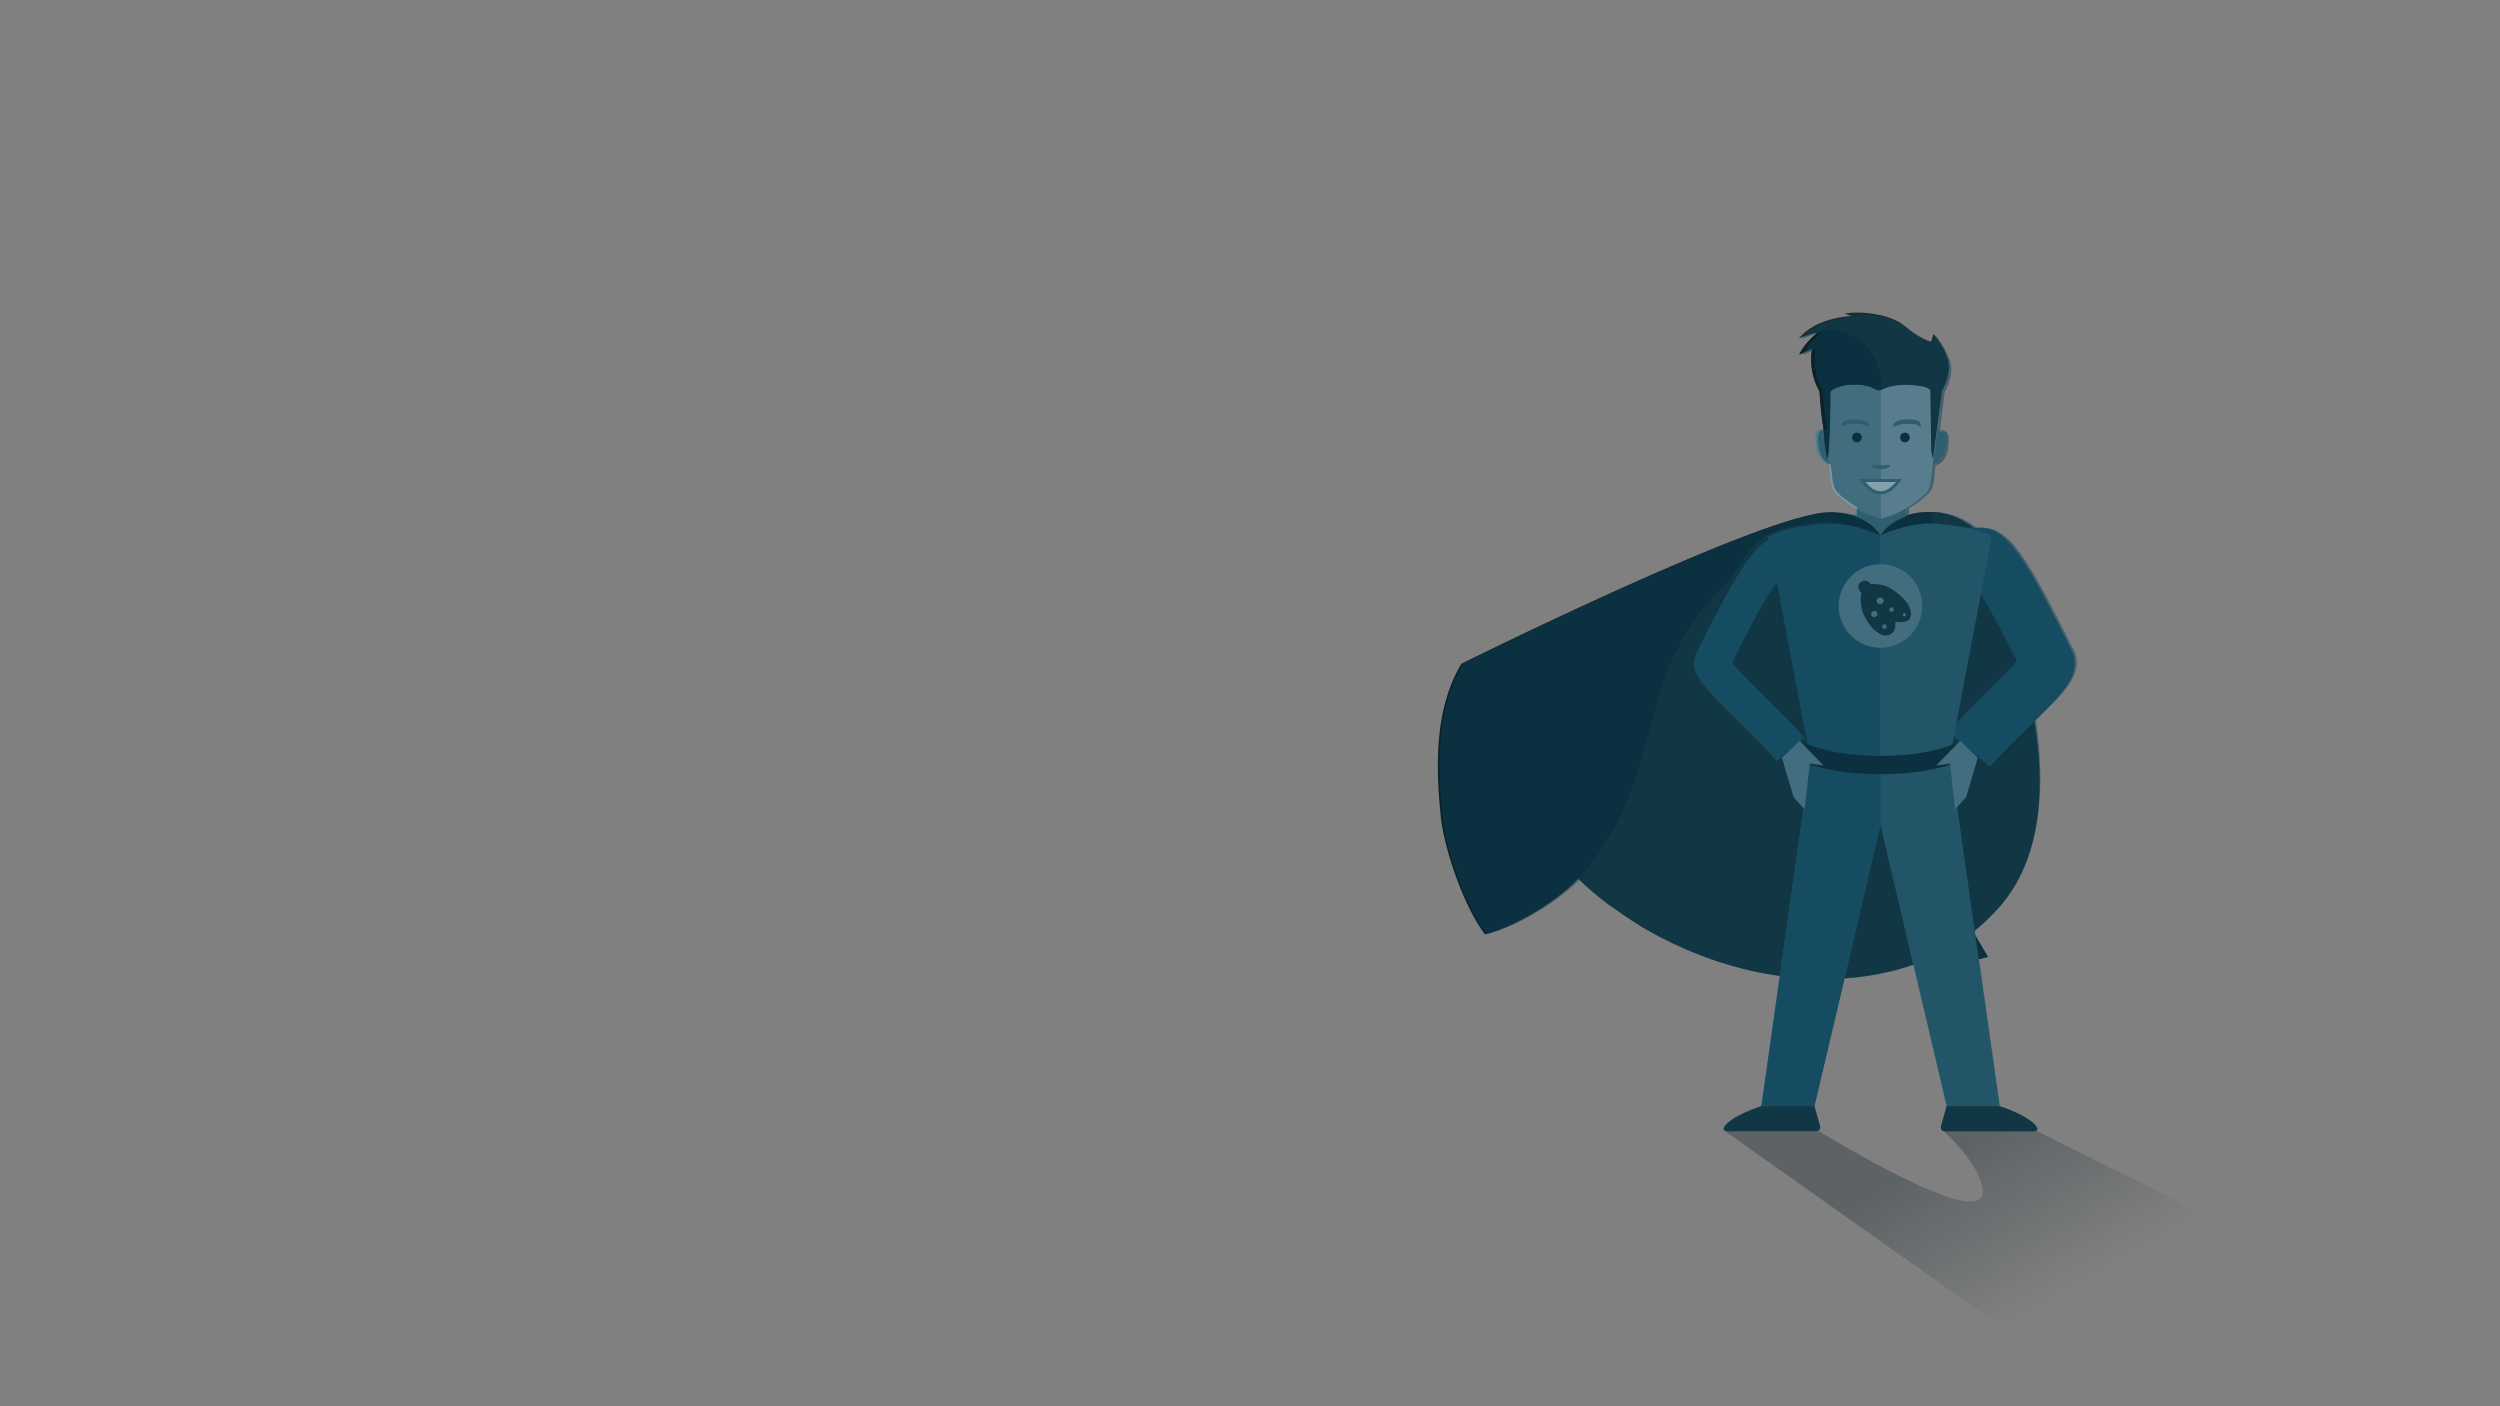 <?xml version="1.0" encoding="utf-8"?>
<!-- Generator: Adobe Illustrator 18.0.0, SVG Export Plug-In . SVG Version: 6.00 Build 0)  -->
<!DOCTYPE svg PUBLIC "-//W3C//DTD SVG 1.1//EN" "http://www.w3.org/Graphics/SVG/1.1/DTD/svg11.dtd">
<svg version="1.1" xmlns="http://www.w3.org/2000/svg" xmlns:xlink="http://www.w3.org/1999/xlink" x="0px" y="0px"
	 viewBox="0 0 1920 1080" enable-background="new 0 0 1920 1080" xml:space="preserve">
<rect x="0" y="0" width="1920" height="1080" fill="#808080" stroke="none"/>
<g id="Sfondi" display="none">
</g>
<g id="illustrazioni">
	<linearGradient id="SVGID_2_" gradientUnits="userSpaceOnUse" x1="1613.915" y1="976.497" x2="1546.233" y2="859.269">
		<stop  offset="0" style="stop-color:#0D2128;stop-opacity:0"/>
		<stop  offset="1" style="stop-color:#0D2128"/>
	</linearGradient>
	<path opacity="0.3" fill="url(#SVGID_2_)" enable-background="new    " d="M1865.1,1018.6l-19.9,8.5l-124.6,52.9h-95l-89-61.4
		l-211.7-149.8h72c86.1,51.4,128.2,65.7,125.8,44.8c-2.4-20.7-30-44.8-30-44.8h72l190.3,94.9L1865.1,1018.6z"/>
	<path fill="#0D2128" d="M1526.7,734.9c-0.7,0.1-1.5,0.4-2.2,0.6c-1.6,0.4-3.3,0.7-4.8,1.2c-28.6,6.3-42.4,2.5-42.4,2.5
		c0.2-0.4,0.3-0.9,0.4-1.3c7.6-27.3-6.1-76.9-9.1-101.4l46.9,79.3l1.8,3L1526.7,734.9z"/>
	<path fill="#192C33" d="M1535.7,696.4c-6,6.7-12.3,12.9-19,18.3c-0.4,0.3-0.9,0.6-1.2,0.9c-11.5,9.1-24.3,16.5-37.8,22
		c-2.7,1.2-5.4,2.1-8.1,3.1c-4.2,1.5-8.4,2.8-12.7,4c-2.1,0.6-4.3,1.2-6.6,1.6c-10.9,2.7-22.2,4.2-33.7,5.1
		c-16.2,1-32.8,0.3-49.5-1.9c-1.8-0.3-3.4-0.4-5.2-0.7c-10.5-1.6-21.1-4-31.5-7c-3.4-1-6.9-2.1-10.3-3.1c-1.6-0.6-3.4-1.2-5.1-1.8
		h-0.2c-1.6-0.6-3.3-1.2-4.9-1.8c-3.3-1.2-6.4-2.4-9.7-3.7c-0.6-0.3-1-0.4-1.6-0.7c-3-1.2-6-2.5-8.8-3.9c-1.6-0.7-3.3-1.5-4.9-2.2
		c-1.6-0.7-3.3-1.6-4.9-2.4c-1.6-0.9-3.3-1.6-4.9-2.5c-3.3-1.6-6.4-3.4-9.6-5.2c-1.6-0.9-3.1-1.8-4.8-2.8c-1.5-0.9-3-1.8-4.3-2.7
		c-0.1-0.1-0.3-0.1-0.4-0.3c-1.2-0.7-2.5-1.5-3.7-2.4c-0.3-0.1-0.6-0.4-0.9-0.6c-1.5-0.9-3-1.9-4.5-3c-0.1-0.1-0.4-0.3-0.6-0.4
		c-1.3-0.9-2.7-1.8-4-2.8c-1.5-1-3-2.1-4.5-3.1c0,0-0.2,0-0.2-0.1c-1.5-1-2.8-2.1-4.2-3.1l0,0c-1.3-1-2.7-2.1-4-3.1
		c-0.3-0.1-0.4-0.4-0.7-0.6c-1.2-0.9-2.2-1.9-3.4-2.8c-0.1-0.1-0.3-0.1-0.4-0.3c-1.3-1.2-2.7-2.2-4-3.4c-1.3-1.2-2.7-2.4-4-3.6
		s-2.7-2.4-4-3.7c-3.1-2.8-6.1-6-9.1-9c-54.6-56.8-80.4-156.4-80.4-156.4s233.9-116.2,282.1-116.2c0.6,0,1.2,0,1.9,0h0.2
		c0.6,0,1.3,0,1.9,0.1h0.1c0.6,0,1.2,0,1.8,0.1c0.3,0,0.4,0,0.7,0c0.4,0,0.9,0,1.2,0.1h0.1c0.4,0,0.7,0.1,1,0.1s0.4,0,0.6,0.1
		c0.6,0,1.2,0.1,1.6,0.3l0,0c0.4,0,0.7,0.1,1,0.1s0.4,0.1,0.7,0.1l0,0c0.4,0.1,0.9,0.1,1.3,0.3l0,0l0,0h0.2c0.4,0.1,0.9,0.3,1.3,0.3
		h0.2c0.3,0.1,0.7,0.1,1,0.3h0.1c0.2,0,0.2,0,0.3,0c0.2,0,0.2,0,0.2,0h0.1c0.1,0,0.1,0,0.3,0c0.1,0,0.4,0.1,0.6,0.1
		c0.2,0,0.2,0,0.3,0.1l0,0h0.2c0.3,0.1,0.6,0.1,0.9,0.3l0,0c2.5,0.9,4.8,1.9,6.7,3.1c0.4,0.3,0.9,0.4,1.2,0.7c0,0,0,0,0.1,0
		c0.4,0.3,0.9,0.6,1.2,0.7c0.1,0.1,0.4,0.3,0.6,0.4c1,0.7,1.9,1.3,2.7,2.1c0.3,0.3,0.6,0.4,0.7,0.7c0.3,0.3,0.6,0.6,1,0.9
		c0.4,0.4,0.9,0.9,1.3,1.3c0.3,0.3,0.4,0.6,0.7,0.7c0.1,0.3,0.4,0.4,0.6,0.7c0.9,1,1.3,1.9,1.6,2.4c0.2,0.3,0.2,0.4,0.2,0.4
		s0.1-0.3,0.4-0.7l0,0c1.5-2.4,7-9.6,18.9-13.8l0,0c0.6-0.3,1.3-0.4,1.9-0.6c0.1,0,0.3-0.1,0.4-0.1c1.6-0.6,3.6-1,5.4-1.3
		c1.2-0.3,2.5-0.4,3.9-0.6c0.4,0,0.9-0.1,1.2-0.1c0.4,0,0.9-0.1,1.3-0.1c0.3,0,0.7,0,1,0c1.5-0.1,3.1-0.1,4.8-0.1c1,0,2.1,0,3.3,0.1
		c0.4,0,0.9,0,1.3,0.1c1.8,0.1,3.7,0.4,5.8,1c0.6,0.1,1.2,0.3,1.8,0.4c0.6,0.1,1.3,0.4,2.1,0.6c1,0.3,2.1,0.7,3.1,1.2
		c0.3,0.1,0.7,0.3,1,0.4s0.7,0.3,1,0.4c0.4,0.1,0.7,0.3,1,0.4c0.4,0.1,0.7,0.3,1.2,0.6c1.5,0.7,3,1.6,4.5,2.5
		c0.4,0.3,0.7,0.4,1.2,0.7c1.5,1,3.1,2.1,4.6,3.3l0,0c0.9,0.7,1.8,1.5,2.5,2.2l0,0l0,0c0,0,0,0.1,0.2,0.3c0,0,0,0,0,0.1
		c0,0.1,0.1,0.1,0.1,0.3s0.2,0.1,0.2,0.3c0,0.1,0.1,0.3,0.1,0.4s0.2,0.3,0.2,0.4c0.1,0.3,0.1,0.4,0.3,0.7c0,0.1,0.1,0.3,0.1,0.4
		c0.2,0.3,0.3,0.7,0.6,1.2c0,0,0.1,0.1,0.1,0.3c1.5,3.3,3.6,8.1,6.1,14.2c10.8,25.8,28.9,74.7,36.6,126.3
		C1571.2,604.9,1567.9,659.6,1535.7,696.4z"/>
	<polygon fill="#547B8B" points="1443.8,411.1 1463.6,400.5 1463.6,380.7 1425.2,380.7 1425.2,401.1 	"/>
	<g>
		<path fill="#23566A" d="M1579,537c-4.3,4.8-9.7,10.3-15.4,15.9c-3,3-6,6-9,8.8c-10.2,10-20.7,20.4-26.2,27.1l-15.7-13l-7.6-6.3
			l-4.2-3.6l-4.5-3.6c1.9-2.4,4.2-4.8,6.6-7.5c6.4-6.9,14.4-14.7,22.6-22.9c7.3-7.3,17.5-17.2,23.5-24c-12.9-25.9-21.7-41.7-27.6-51
			c-3-4.8-5.2-7.9-6.9-9.9h-16.2v-41.7h22c1.3,0,2.5,0.1,3.9,0.3c0.3,0,0.4,0,0.7,0.1c0.3,0,0.4,0.1,0.7,0.1
			c0.4,0.1,0.9,0.1,1.3,0.3h0.1c0.4,0.1,1,0.3,1.5,0.4c0.4,0.1,1,0.3,1.5,0.6c0.3,0.1,0.4,0.1,0.7,0.3c0.7,0.3,1.6,0.7,2.4,1.2
			c0.9,0.6,1.9,1.2,2.8,1.8c0.7,0.6,1.6,1.2,2.5,1.9c0.4,0.3,0.9,0.7,1.2,1c2.8,2.5,5.8,5.8,8.8,10c0.4,0.6,0.9,1.2,1.5,1.9
			c3.1,4.5,6.6,9.7,10.3,16c0.3,0.4,0.6,0.9,0.9,1.5c2.1,3.6,4.3,7.6,6.7,12c0.4,0.7,0.9,1.5,1.3,2.4c0.4,0.7,0.9,1.6,1.3,2.4
			c1.6,3.1,3.4,6.4,5.2,9.9c3.9,7.3,7.9,15.4,12.4,24.4c1,1.9,1.9,3.7,2.7,5.2C1598.8,514.9,1586.4,528.7,1579,537z"/>
	</g>
	<polygon fill="#3C697A" points="1535.7,849.5 1495,849.5 1469.4,740.9 1469.4,740.9 1444.2,633.5 1416.5,751.5 1416.5,751.7 
		1393.4,849.5 1352.7,849.5 1366.8,749.6 1366.8,749.6 1385.1,620.6 1389.5,590.3 1389.9,587.2 1389.9,586.4 1390.4,584.3 
		1498,584.3 1498.5,587.2 1503.1,619.7 1516.5,714.7 1517.1,718.7 1519.6,736.5 	"/>
	<path fill="#3C697A" d="M1443.8,411.1l19.9-10.8c0,0,36.1,2.4,48,5.4c12.4,3.1,18,6.4,18,6.4L1497,584.3h-53.4V411.1H1443.8z"/>
	<polygon fill="#23566A" points="1444.2,584.3 1390.4,584.3 1352.7,849.5 1393.4,849.5 1444.2,633.5 	"/>
	<g>
		<g>
			<path fill="#547B8B" d="M1405.1,356.4c0,0-2.7-17.7-3.6-25.8c-7.6-3.9-7.2,5.2-7.2,5.2c-0.6,17.5,9.9,21,10.6,21.3L1405.1,356.4z
				"/>
			<path fill="#547B8B" d="M1483.9,356.4c0,0,2.7-17.7,3.6-25.8c7.6-3.9,7.2,5.2,7.2,5.2c0.6,17.5-9.9,21-10.6,21.3L1483.9,356.4z"
				/>
		</g>
		<path fill="#7B99A5" d="M1444.5,257.7c-25.2-2.2-36.3,9.9-36.3,9.9c-15.4,10.9-7.9,55.3-7.9,55.3c1.6,14.1,4.3,33.6,4.3,33.6
			c1.2,7.2,0.9,18.1,5.1,22.2c17.1,16.5,34.8,19.6,34.8,19.6V257.7L1444.5,257.7z"/>
		<path fill="#A7BBC3" d="M1444.5,257.7c25.2-2.2,36.3,9.9,36.3,9.9c15.4,10.9,7.9,55.3,7.9,55.3c-1.6,14.1-4.3,33.6-4.3,33.6
			c-1.2,7.2-0.9,18.1-5.1,22.2c-17.1,16.5-34.8,19.6-34.8,19.6V257.7L1444.5,257.7z"/>
		<g>
			<path fill="#FFFFFF" d="M1444.4,378.5c-6.3,0-10.6-5.1-12.6-7.5l-1.6-1.9h28.6l-1.6,1.9C1454.9,373.4,1450.5,378.5,1444.4,378.5z
				"/>
			<path fill="#547B8B" d="M1427.4,367.8l3.3,3.9c2.3,2.6,6.8,8,13.5,8h0.1c0.1,0,0.1,0,0.1,0c6.7-0.2,11-5.4,13.2-7.9l3.3-3.9
				H1427.4z M1444.5,377.3h-0.1c-5.5,0-9.4-4.4-11.7-7.1h23.4C1453.6,372.9,1449.9,377.3,1444.5,377.3z"/>
		</g>
		<path fill="#547B8B" d="M1444.5,360.3c4,0,7.2-1.3,7.2-3.1h-14.4C1437.3,359,1440.5,360.3,1444.5,360.3z"/>
	</g>
	<path fill="#0D2128" d="M1429.8,336c0,2.1-1.6,3.7-3.7,3.7c-2.1,0-3.7-1.6-3.7-3.7s1.6-3.7,3.7-3.7
		C1428.2,332.1,1429.8,333.9,1429.8,336z"/>
	<path fill="#0D2128" d="M1466.7,336c0,2.1-1.6,3.7-3.7,3.7s-3.7-1.6-3.7-3.7s1.6-3.7,3.7-3.7C1465,332.1,1466.7,333.9,1466.7,336z"
		/>
	<path fill="#192C33" d="M1496.4,277.7c-2.2-10.2-11.4-21.3-11.4-21.3l-1.9,6.1c0,0-8.8-2.2-20.2-12.1c-11.5-9.6-34.5-11.7-46.2-9.6
		l5.5,1.9c0,0-27.4,0.6-40.8,17.4c0,0,10.2-4.6,14.7-4.6c0,0-10.2,7.8-14.1,16.9l9.7-4.6c0,0-1.5,9.1,0.4,18.3
		c1.9,9.1,5.4,14.4,5.4,14.4s1,16,2.2,22.9c1.3,6.9,1.6,15.3,1.6,15.3s2.1,14.8,2.4,13.3c2.1-10.6,2.1-49.9,2.1-51
		c0-1,5.8-4.9,15-5.5c9.1-0.6,15.3,1,18.6,3c3.3,1.9,5.5,1,5.5,1s2.5-1.3,4.6-1.9c1.9-0.6,9.4-3,21.6-1.6
		c12.1,1.3,11.4,4.3,11.4,4.3s0.6,34.5,0.6,42.1c0,6.9,1.5,9.9,1.5,9.9l6.9-52.3C1491.7,299.9,1498.6,287.7,1496.4,277.7z"/>
	<g>
		<path fill="#547B8B" d="M1453.7,327.5c0-3.6,5.1-5.4,10-5.4s11.4-0.1,11.4,4.2v1.9c0,0-2.5-1.8-3.4-2.1c-1.9-0.4-5.1-0.6-8.1-0.6
			s-5.1,0.7-6.9,1.5C1455.3,327.5,1453.7,327.5,1453.7,327.5z"/>
		<path fill="#547B8B" d="M1435.7,327.5c0-3.6-5.1-5.4-10-5.4s-11.4-0.1-11.4,4.2v1.9c0,0,2.5-1.8,3.6-2.1c1.9-0.4,5.1-0.6,8.1-0.6
			c3,0,5.1,0.7,6.9,1.5C1434.2,327.5,1435.7,327.5,1435.7,327.5z"/>
	</g>
	<path fill="#0D2128" d="M1429.8,262.7c-12.4-9-22.3-12-33.9-7.3c0,0-10.2,7.8-14.1,16.9l9.7-4.6c0,0-1.5,9.1,0.4,18.3
		c1.9,9.1,5.4,14.4,5.4,14.4s1,16,2.2,22.9c1.3,6.9,1.6,15.3,1.6,15.3s2.1,14.8,2.4,13.3c2.1-10.6,2.1-49.9,2.1-51
		c0-1,5.8-4.9,15-5.5s15.3,1,18.6,3s5.5,1,5.5,1C1445.4,289.1,1442.3,271.8,1429.8,262.7z"/>
	<path fill="#192C33" d="M1495,849.5l-4.3,15.3c-0.6,2.2,0.7,4,3.1,4h68.5c1.5,0,2.8-1.3,2.1-2.7c-4.5-8.8-28.8-16.6-28.8-16.6H1495
		L1495,849.5z"/>
	<path fill="#192C33" d="M1393.4,849.5l4.3,15.3c0.6,2.2-0.7,4-3.1,4H1326c-1.5,0-2.8-1.3-2.1-2.7c4.5-8.8,28.8-16.6,28.8-16.6
		H1393.4L1393.4,849.5z"/>
	<path fill="#23566A" d="M1443.8,411.1l-19.9-10.8c0,0-36.1,2.4-48,5.4c-12.4,3.1-18,6.4-18,6.4l32.7,172.1h53.4V411.1H1443.8z"/>
	<g>
		<circle fill="#7B99A5" cx="1444.2" cy="465.4" r="32.1"/>
		<path fill="#192C33" d="M1466.3,466c-1.5-3.6-5.4-8.1-12.9-13.2c-3.2-2.2-6.5-3.4-9.4-3.8c-0.1,0-0.2,0-0.3,0
			c-4-0.8-6.9-0.3-6.9-0.3c-2.7-4.4-6.9-2.3-7.2-2c-0.3,0.3-2.4,1.2-2.3,4c0,3,2.4,4.6,2.4,4.6c-0.5,0.6-1.5,5.8,0.4,13.3
			c2,7.5,8.4,14.3,8.4,14.3s2.5,2.3,5.1,3.8c0.1,0,0.1,0.1,0.1,0.1c0.1,0,0.1,0,0.2,0.1c1.1,0.6,2.3,1.1,3.3,1.1
			c3.6,0.3,4.6-0.5,6.9-2.7c2.1-2.4,1.5-8.1,1.5-8.1c1,0.6,3.9,0.5,5.1,0.5c1,0,5.4-0.2,6.4-3.5C1468,471.3,1467.8,469.6,1466.3,466
			z M1439.4,474c-1.4,0-2.4-1-2.4-2.4c0-1.3,1.1-2.4,2.6-2.4c1.4,0,2.3,1,2.3,2.4C1441.8,472.9,1440.9,474,1439.4,474z
			 M1443.9,463.9c-0.1,0-0.2,0-0.2,0c0,0-0.1,0-0.1,0c-1.4-0.2-2.4-0.9-2.4-2.4s1-2.5,2.4-2.7c0.1,0,0.1,0,0.1,0h0.2
			c1.6,0,2.7,1.1,2.7,2.6s-1,2.5-2.5,2.5H1443.9z M1447.2,483c-0.9,0-1.8-0.8-1.8-1.8s0.8-1.8,1.8-1.8c0.9,0,1.8,0.8,1.8,1.8
			C1449,482.1,1448.3,483,1447.2,483z M1452.8,469.9c-0.9,0-1.8-0.6-1.8-1.7s0.8-1.8,1.8-1.8s1.6,0.6,1.6,1.8
			C1454.4,469.2,1453.6,469.9,1452.8,469.9z M1462.6,473.4c-0.8,0-1.2-0.6-1.2-1.4s0.6-1.2,1.3-1.2s1.1,0.6,1.1,1.2
			C1463.9,472.8,1463.4,473.4,1462.6,473.4z"/>
	</g>
	<g>
		<path fill="#0D2128" d="M1444.2,411.3c0,0-9.4-17.8-39.7-17.8v8.4C1425.9,402,1444.2,411.3,1444.2,411.3z"/>
		<path fill="#0D2128" d="M1444.2,411.3c0,0,9.4-17.8,39.7-17.8v8.4C1462.5,402,1444.2,411.3,1444.2,411.3z"/>
	</g>
	<path fill="#0D2128" d="M1501.9,570.8c-14.8,6.4-34.6,9.7-57.7,9.7s-42.9-3.3-57.7-9.7c0.4,3.4,1.2,10.3,1.6,15.7
		c19.2,6.6,40.5,8.1,56.1,8.1c15.6,0,36.9-1.5,56.1-8.1C1500.6,581.2,1501.5,574.3,1501.9,570.8z"/>
	<polygon fill="#7B99A5" points="1505.4,569 1487.1,587.9 1497.6,586.4 1501.5,621.5 1510,612.2 1518.9,581.9 	"/>
	<path fill="#0D2128" d="M1404.5,393.5c-48.1,0-282.1,116.2-282.1,116.2c-21.3,35.5-19.8,80.7-15.6,120.3
		c3.6,26.1,18.3,67.6,33.7,87.6c17.5-4.2,54.9-22.3,77.5-49.3c38.5-46,43.5-94.5,59.1-143.4c8.8-27.4,27.3-58,51.6-79.3
		c2.5-4.2,4.8-8.1,7-11.5c8.5-13,15.3-20.2,21.9-23.5v-0.1c0,0,5.5-3.3,18-6.4c11.8-3,48-5.4,48-5.4l18.6,10
		C1438.2,403.6,1427.3,393.5,1404.5,393.5z"/>
	<g>
		<path fill="none" stroke="#23566A" stroke-width="27.823" stroke-miterlimit="10" d="M1375.2,575.6
			c-16.5-19.9-63.6-60.3-60.3-66.9c10-20.1,39.9-82.5,52.2-82.5h22.3"/>
		<polygon fill="#7B99A5" points="1382.1,569 1400.4,587.9 1389.9,586.4 1385.9,621.5 1377.5,612.2 1368.5,581.9 		"/>
	</g>
	<path opacity="0.5" fill="#0B4359" enable-background="new    " d="M1563.6,552.9c7.6,51.9,4.3,106.6-27.9,143.5
		c-6,6.7-12.3,12.9-19,18.3l0.6,4l9.6,16.2c-0.7,0.1-1.5,0.4-2.2,0.6c-1.6,0.4-3.3,0.7-4.8,1.2l16,112.9c0,0,24.3,7.8,28.8,16.6
		c0.7,1.3-0.6,2.7-2.1,2.7H1494c-2.4,0-3.7-1.8-3.1-4l4.3-15.3L1469.7,741l0,0c-4.2,1.5-8.4,2.8-12.7,4c-2.1,0.6-4.3,1.2-6.6,1.6
		c-10.9,2.5-22.2,4.2-33.7,4.9l0,0l-23.1,97.9l4.3,15.3c0.6,2.2-0.7,4-3.1,4h-68.5c-1.6,0-2.8-1.3-2.1-2.7
		c4.5-8.8,28.8-16.6,28.8-16.6l14.1-99.9l0,0c-1.8-0.3-3.4-0.4-5.2-0.7c-10.5-1.6-21.1-4-31.5-7c-3.4-1-6.9-2.1-10.3-3.1
		c-1.6-0.6-3.4-1.2-5.1-1.8h-0.2c-1.6-0.6-3.3-1.2-4.9-1.8c-3.3-1.2-6.4-2.4-9.7-3.7c-0.6-0.3-1-0.4-1.6-0.7c-3-1.2-6-2.5-8.8-3.9
		c-1.6-0.7-3.3-1.5-4.9-2.2c-1.6-0.7-3.3-1.6-4.9-2.4c-1.6-0.9-3.3-1.6-4.9-2.5c-3.3-1.6-6.4-3.4-9.6-5.2c-1.6-0.9-3.1-1.8-4.8-2.8
		c-1.5-0.9-3-1.8-4.3-2.7c-0.1-0.1-0.3-0.1-0.4-0.3c-1.2-0.7-2.5-1.5-3.7-2.4c-0.3-0.1-0.6-0.4-0.9-0.6c-1.5-0.9-3-1.9-4.5-3
		c-0.1-0.1-0.4-0.3-0.6-0.4c-1.3-0.9-2.7-1.8-4-2.8c-1.5-1-3-2.1-4.5-3.1c0,0-0.2,0-0.2-0.1c-1.5-1-2.8-2.1-4.2-3.1l0,0
		c-1.3-1-2.7-2.1-4-3.1c-0.3-0.1-0.4-0.4-0.7-0.6c-1.2-0.9-2.2-1.9-3.4-2.8c-0.1-0.1-0.3-0.1-0.4-0.3c-1.3-1.2-2.7-2.2-4-3.4
		c-1.3-1.2-2.7-2.4-4-3.6c-1.3-1.2-2.7-2.4-4-3.7c-1.3,1.5-2.8,2.8-4.3,4.2c-0.6,0.6-1.3,1.2-2.1,1.8c-0.2,0.1-0.3,0.3-0.3,0.3
		c-0.6,0.6-1.3,1.2-1.9,1.6c-1.8,1.5-3.6,3-5.4,4.3c-0.6,0.4-1.3,1-1.9,1.5c-0.7,0.6-1.6,1.2-2.4,1.8c-1.6,1.2-3.1,2.2-4.8,3.4
		c-0.1,0-0.1,0.1-0.3,0.1c-1.5,1-3.1,2.1-4.8,3.1c-3.9,2.4-7.6,4.6-11.4,6.7c-0.6,0.3-1,0.6-1.6,0.9c-0.6,0.3-1,0.6-1.6,0.9
		c-0.7,0.4-1.6,0.7-2.4,1.2c-3.1,1.6-6.1,3-9.1,4.2c-0.6,0.3-1.3,0.6-1.9,0.7c-4.2,1.8-8.1,3.1-11.4,4.2c-0.6,0.1-1.2,0.3-1.8,0.4
		c-0.6,0.1-1.2,0.3-1.6,0.4c-15.4-19.9-30.3-61.5-33.7-87.6c-4.2-39.7-5.7-84.7,15.6-120.3c0,0,233.9-116.2,282.1-116.2
		c0.6,0,1.2,0,1.9,0c0.6,0,1.2,0,1.8,0c0.3,0,0.6,0,0.9,0c1.2,0,2.2,0.1,3.4,0.3h0.1c0.6,0,1,0.1,1.6,0.1c0.4,0,1,0.1,1.5,0.3
		c0.3,0,0.4,0.1,0.7,0.1c0.4,0.1,1,0.1,1.5,0.3l0,0c0.4,0.1,0.9,0.1,1.3,0.3l0,0h0.2l0,0c0.4,0.1,0.9,0.3,1.3,0.3h0.1
		c0.3,0.1,0.7,0.1,1,0.3h0.2c0.1,0,0.1,0,0.3,0c0.2,0,0.2,0,0.2,0h0.1c0.2,0,0.2,0,0.3,0c0.2,0,0.4,0.1,0.6,0.1c0.1,0,0.1,0,0.3,0.1
		h0.1c0.3,0.1,0.6,0.3,0.9,0.3l0,0v-6.3c-0.6-0.3-1.2-0.7-1.8-1c-0.6-0.4-1.2-0.7-1.8-1.2l0,0c-0.6-0.4-1.2-0.9-1.9-1.3
		c-0.6-0.4-1.2-0.9-1.8-1.3c-0.4-0.4-1-0.7-1.6-1.2c-0.4-0.4-1-0.7-1.5-1.2c-0.4-0.3-0.9-0.7-1.3-1c-0.6-0.4-1.2-1-1.6-1.5
		c-0.6-0.6-1.3-1.2-1.9-1.8c-1.2-1.2-2.1-3.1-2.7-5.2c0-0.1-0.2-0.4-0.2-0.6c-0.1-0.4-0.3-0.9-0.3-1.3c0-0.3-0.1-0.4-0.1-0.7
		s-0.2-0.4-0.2-0.7c0-0.3-0.1-0.4-0.1-0.7c0-0.4-0.2-1-0.2-1.5c0-0.3-0.1-0.7-0.1-1c-0.2-0.9-0.2-1.6-0.3-2.5c0-0.6-0.2-1-0.2-1.6
		c-0.1-0.9-0.1-1.6-0.3-2.5c0-0.4-0.2-0.9-0.2-1.5c0-0.4-0.1-0.9-0.1-1.3c-0.2,0-0.3-0.1-0.6-0.3c-0.1-0.1-0.4-0.3-0.7-0.4
		c-0.6-0.3-1.3-0.7-2.1-1.3c-0.4-0.3-0.9-0.7-1.3-1.2l-0.1-0.1c-0.4-0.4-0.9-1-1.3-1.6c-0.1-0.1-0.3-0.4-0.4-0.7
		c-0.2-0.1-0.3-0.4-0.4-0.7c-0.2-0.3-0.3-0.4-0.4-0.7c-0.1-0.3-0.3-0.4-0.3-0.7c-0.3-0.6-0.6-1.2-0.7-1.9c-0.1-0.1-0.1-0.4-0.3-0.7
		c0-0.1-0.1-0.4-0.1-0.6c-0.1-0.4-0.3-0.9-0.3-1.3c0-0.3-0.1-0.4-0.1-0.7c-0.2-0.7-0.3-1.5-0.4-2.4c0-0.4-0.1-0.9-0.1-1.3
		c-0.2-1.3-0.2-2.7-0.2-4.3c0,0,0-0.7,0.2-1.6c0-0.1,0-0.3,0.1-0.4c0-0.1,0.2-0.4,0.2-0.6c0.6-2.2,2.1-4.6,6.4-2.7l0,0
		c0-0.6-0.1-1.2-0.1-1.8c-0.3-1.8-0.4-3.6-0.7-5.2c-1.3-6.9-2.2-22.9-2.2-22.9s-3.4-5.2-5.4-14.4c-1.9-9.1-0.4-18.3-0.4-18.3
		l-9.7,4.5c3.9-9.1,14.1-16.9,14.1-16.9c-4.6,0-14.7,4.6-14.7,4.6c13.3-16.6,40.9-17.4,40.9-17.4l-6.3-0.6c11.7-1.9,34.6,0,46,9.7
		c11.4,9.7,20.2,12.1,20.2,12.1l1.9-6.3c0,0,9.1,11.1,11.4,21.3s-4.6,22.2-4.6,22.2l-2.1,16.2v0.3c0,0.1,0,0.4-0.2,0.6
		c-0.1,1.5-0.3,2.7-0.4,3.6c0,0.3-0.1,0.4-0.1,0.7c0,0.3-0.2,0.6-0.2,0.9c0,0.1,0,0.3,0,0.4l0,0c0,0,0,0,0,0.1v0.1v0.4
		c0,0,0,0,0,0.1c0,0.6-0.1,1-0.1,1.6c-0.2,1.5-0.4,3.1-0.6,4.8c0,0.3,0,0.4-0.1,0.7l0,0c4.5-2.1,6,0.4,6.6,2.7
		c0.3,1.3,0.3,2.5,0.3,2.5c0,1.5,0,3-0.1,4.2c0,0.4-0.2,0.9-0.2,1.3s-0.1,0.7-0.1,1.2s-0.2,0.7-0.2,1.2c0,0.3-0.1,0.6-0.1,0.9
		c-0.2,0.6-0.3,1.2-0.4,1.8c-0.2,0.3-0.2,0.6-0.3,0.7c-0.2,0.1-0.2,0.4-0.3,0.6c-0.2,0.3-0.2,0.4-0.3,0.7c0,0,0,0,0,0.1
		c-0.2,0.1-0.2,0.4-0.3,0.7c-0.7,1.5-1.6,2.8-2.5,3.9c-0.1,0.1-0.3,0.3-0.4,0.4c0,0,0,0-0.1,0.1c-0.3,0.3-0.6,0.6-0.9,0.7
		c-0.3,0.3-0.7,0.6-1,0.7s-0.4,0.3-0.7,0.4c-0.2,0.1-0.3,0.1-0.4,0.3c-0.2,0.1-0.4,0.3-0.6,0.3c-0.6,0.3-0.9,0.4-1.2,0.4l0,0l0,0
		c0,0.3-0.2,0.4-0.2,0.7c-0.1,1.5-0.3,3-0.4,4.5c0,0.4-0.2,1-0.2,1.6c-0.1,0.9-0.1,1.6-0.3,2.5c0,0.3-0.2,0.7-0.2,1
		c0,0.4-0.1,1-0.1,1.5c0,0.3-0.2,0.4-0.2,0.7s-0.1,0.4-0.1,0.7c0,0.3-0.2,0.4-0.2,0.7c-0.1,0.4-0.1,0.9-0.3,1.3
		c0,0.1-0.1,0.4-0.1,0.6c-0.6,2.2-1.5,4-2.7,5.2c-1.6,1.5-3.1,3-4.8,4.3c-0.6,0.4-1,0.9-1.6,1.3c-0.6,0.4-1,0.9-1.6,1.2
		c-0.6,0.4-1.3,1-1.9,1.5s-1.3,0.9-1.9,1.3c-0.4,0.3-1,0.6-1.5,0.9c-0.3,0.1-0.4,0.3-0.7,0.4c-0.4,0.3-1,0.6-1.5,0.9v6
		c0.6-0.1,1.3-0.4,1.9-0.6c0.2,0,0.3-0.1,0.4-0.1c1.6-0.4,3.6-0.9,5.4-1.3c1.2-0.3,2.5-0.4,3.9-0.6c0.4,0,0.9-0.1,1.2-0.1
		c0.4,0,0.9-0.1,1.3-0.1c0.3,0,0.7,0,1,0c1.5-0.1,3.1-0.1,4.8-0.1c1,0,2.1,0,3.3,0.1c0.4,0,0.9,0,1.3,0.1c1.8,0.1,3.7,0.4,5.8,1
		c0.6,0.1,1.2,0.3,1.8,0.4s1.3,0.4,2.1,0.6c1,0.3,2.1,0.7,3.1,1.2c0.3,0.1,0.7,0.3,1,0.4c0.3,0.1,0.7,0.3,1,0.4
		c0.4,0.1,0.7,0.3,1,0.4c0.4,0.1,0.7,0.3,1.2,0.6c1.5,0.7,3,1.6,4.5,2.5c0.4,0.3,0.7,0.4,1.2,0.7c1.5,1,3.1,2.1,4.6,3.3h4.3
		c1.3,0,2.5,0.1,3.9,0.3c0.3,0,0.4,0,0.7,0.1c0.3,0,0.4,0.1,0.7,0.1c0.4,0.1,0.9,0.1,1.3,0.3h0.1c0.4,0.1,1,0.3,1.5,0.4
		c0.4,0.1,1,0.3,1.5,0.6c0.3,0.1,0.4,0.1,0.7,0.3c0.7,0.3,1.6,0.7,2.4,1.2c0.9,0.6,1.9,1.2,2.8,1.8c0.7,0.6,1.6,1.2,2.5,1.9
		c0.4,0.3,0.9,0.7,1.2,1c2.8,2.5,5.8,5.8,8.8,10c0.4,0.6,0.9,1.2,1.5,1.9c3.1,4.5,6.6,9.7,10.3,16c0.3,0.4,0.6,0.9,0.9,1.5
		c2.1,3.6,4.3,7.6,6.7,12c0.4,0.7,0.9,1.5,1.3,2.4c0.4,0.7,0.9,1.6,1.3,2.4c1.6,3.1,3.4,6.4,5.2,9.9c3.9,7.3,7.9,15.4,12.4,24.4
		c1,1.9,1.9,3.7,2.7,5.2c7.8,15.4-4.8,29.2-12.1,37.5C1574.7,541.8,1569.3,547.3,1563.6,552.9z"/>
</g>
<g id="Layer_6">
</g>
<g id="Layer_1" display="none">
</g>
<g id="griglia" display="none">
</g>
<g id="commenti" display="none">
</g>
</svg>
